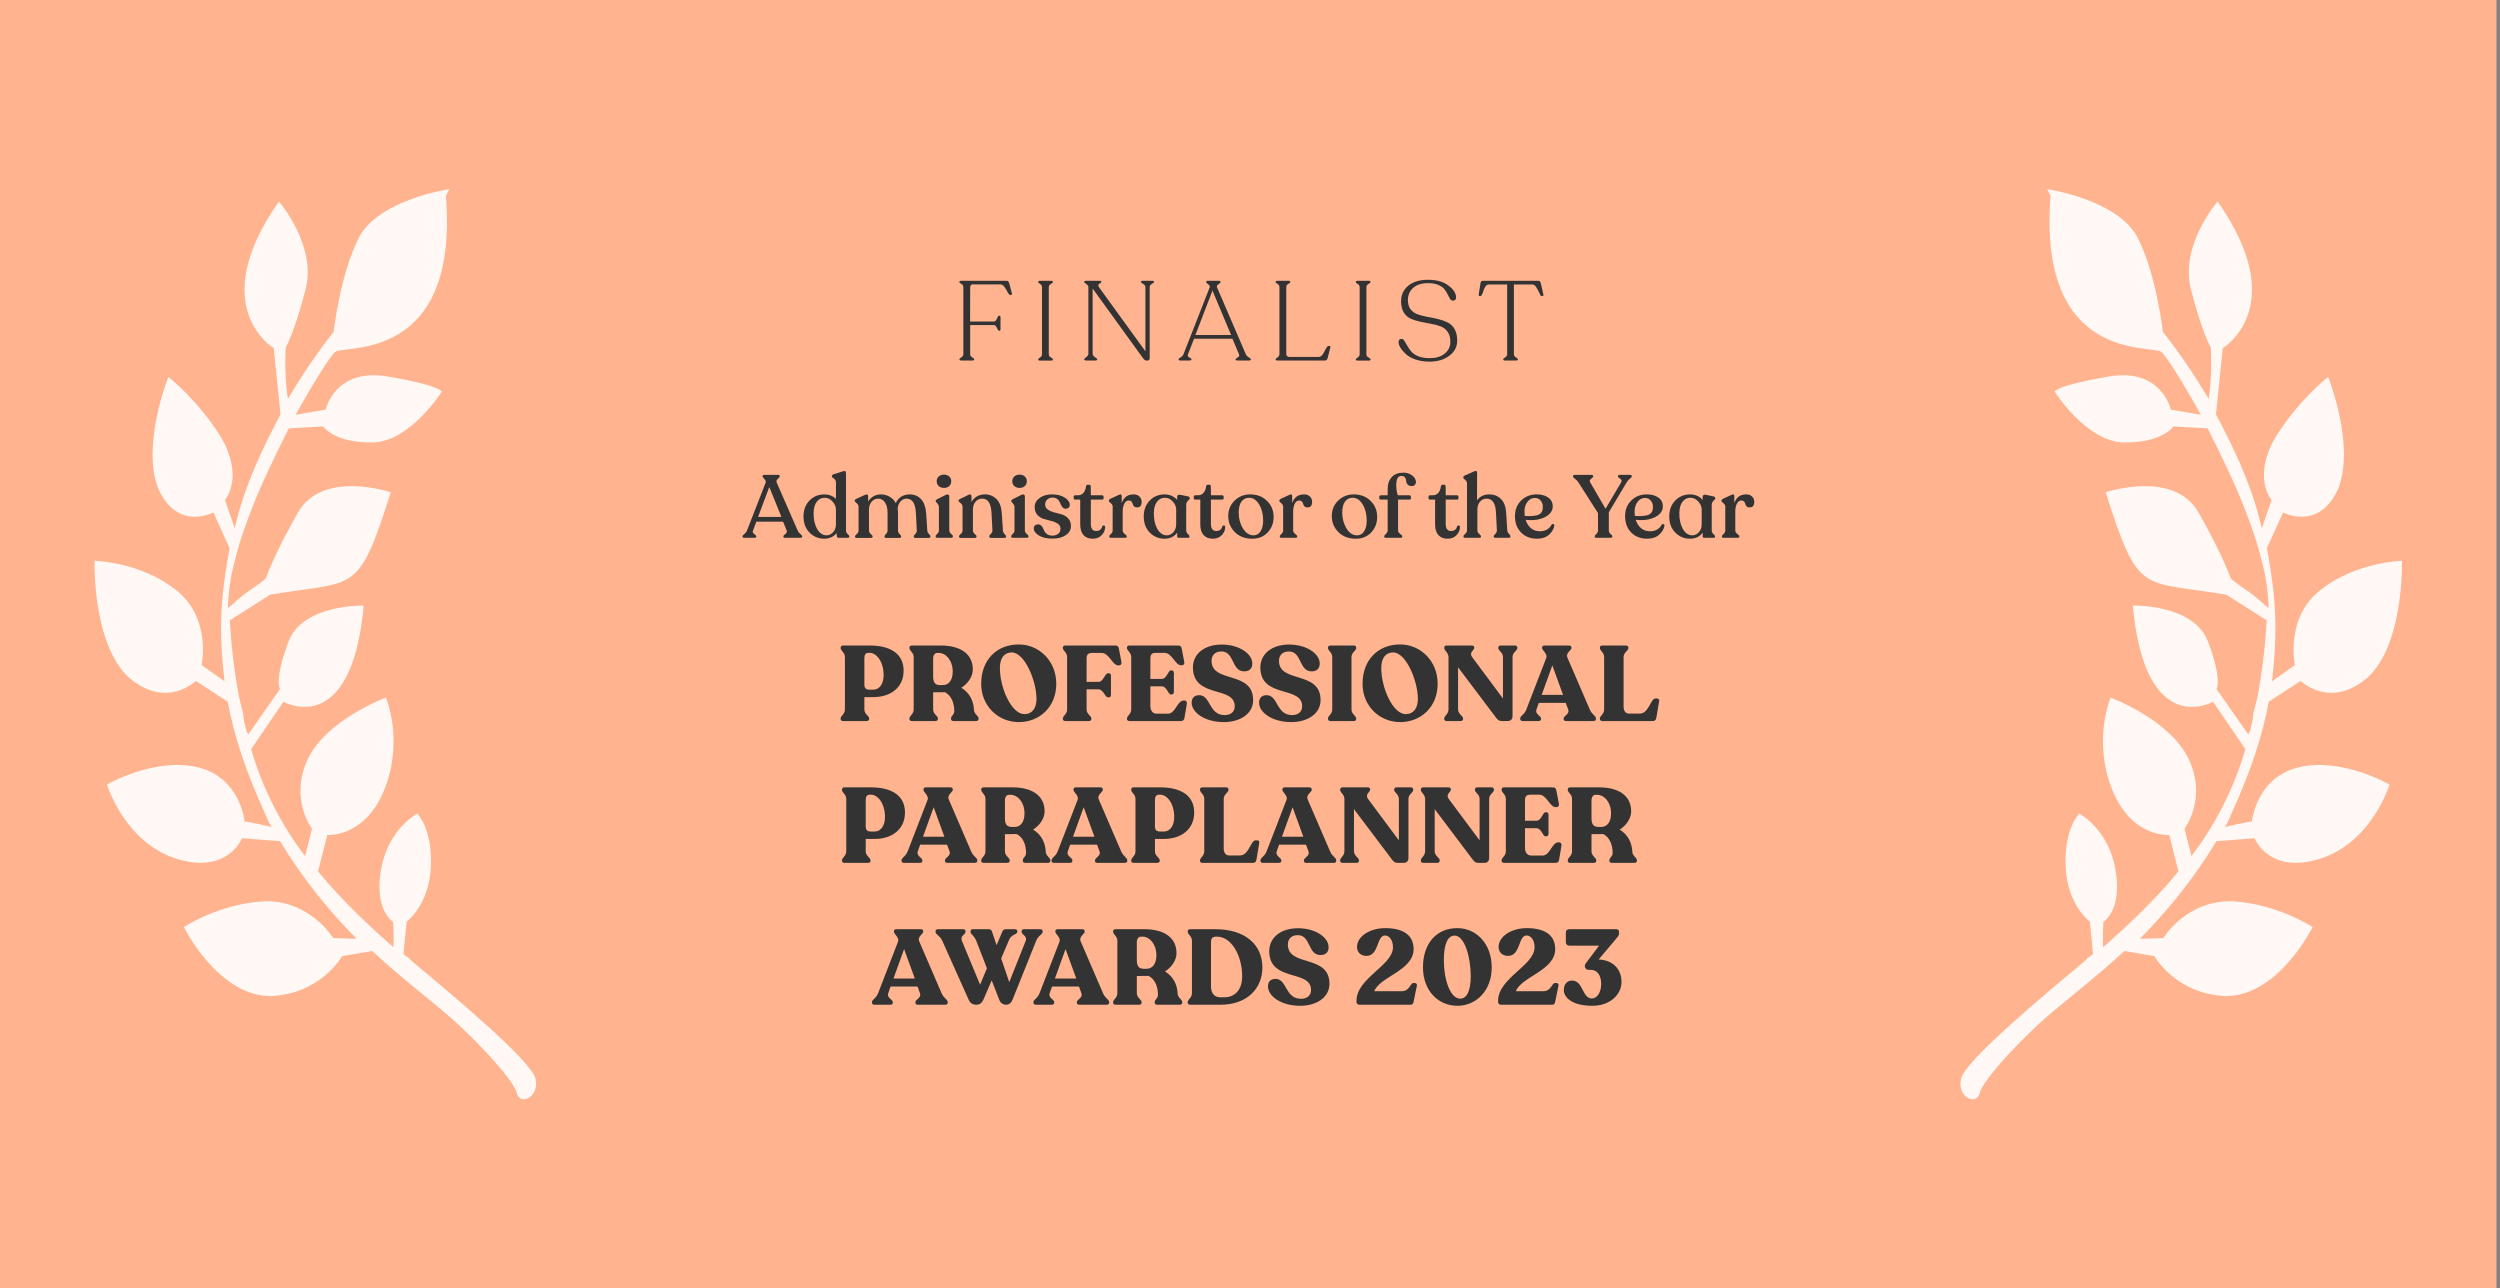 <svg width="423" height="218" viewBox="0 0 423 218" fill="none" xmlns="http://www.w3.org/2000/svg">
<rect x="0" y="0" width="423" height="218" fill="#808080" stroke="none"/>
<rect width="422.411" height="218" fill="#FFB38F"/>
<path fill-rule="evenodd" clip-rule="evenodd" d="M76.033 32C76.033 32 64.455 33.68 60.865 39.923C57.542 46.242 56.449 56.159 56.449 56.159C56.449 56.159 52.717 60.713 48.705 67.496C48.043 63.352 48.339 58.817 48.339 58.817C48.339 58.817 49.844 56.273 51.723 48.888C53.602 41.502 47.197 34.087 47.197 34.087C34.639 51.982 46.315 58.906 46.315 58.906L47.466 70.116C44.724 75.279 41.746 81.365 40.102 87.828L39.71 89.366L38.06 84.613C38.06 84.613 41.29 80.906 37.553 74.244C33.737 67.89 28.494 63.772 28.494 63.772C28.494 63.772 23.841 75.322 26.81 82.757C30.124 89.959 36.1 86.698 36.1 86.698L38.849 92.751C37.269 101.211 37.005 106.744 37.982 115.266L34.105 112.523C34.105 112.523 35.874 104.446 29.643 99.719C23.679 95.067 16.006 94.88 16.006 94.88C16.006 94.88 15.574 108.942 21.837 114.667C28.179 120.086 33.134 115.217 33.134 115.217L38.533 118.72C39.603 124.629 41.74 130.84 44.678 137.276C45.054 138.042 45.353 139.116 45.997 139.957C44.13 139.43 41.384 138.985 41.384 138.985C41.384 138.985 40.705 131.537 33.424 129.812C26.143 128.087 18.097 132.743 18.097 132.743C18.097 132.743 21.052 142.482 29.777 145.275C38.502 148.067 40.946 141.83 40.946 141.83L47.394 142.331C51.21 148.685 55.794 154.267 60.347 158.85L56.377 158.72C56.377 158.72 52.562 152.365 44.811 152.487C36.982 152.916 31.116 156.867 31.116 156.867C31.116 156.867 36.771 168.359 45.588 168.538C54.217 168.335 57.885 161.784 57.885 161.784L62.968 160.91C67.599 165.185 71.664 168.312 74.018 170.295C79.716 174.872 87.11 182.896 87.441 184.968C88.038 187.116 91.253 185.715 90.624 182.569C89.995 179.422 75.335 167.368 69.449 162.409C69.26 162.026 68.727 161.875 68.271 161.417L68.802 155.959C68.802 155.959 72.676 153.094 72.908 146.563C73.14 140.032 70.597 137.665 70.597 137.665C70.597 137.665 65.656 140.228 64.467 147.149C63.278 154.07 66.511 155.972 66.511 155.972C66.511 155.972 66.685 158.66 66.561 160.274C63.296 157.374 58.398 153.023 53.814 147.441L55.38 141.286C55.38 141.286 61.828 141.787 65.087 133.471C68.347 125.155 65.299 118.028 65.299 118.028C65.299 118.028 55.197 121.774 52.063 128.476C48.928 135.177 52.79 140.226 52.79 140.226L51.616 144.842C47.754 139.794 44.472 133.59 42.491 126.764L47.962 118.743C47.962 118.743 59.451 125.283 61.541 102.454C61.541 102.454 51.311 102.206 48.867 108.443C46.345 114.987 47.365 116.595 47.365 116.595L41.972 124.308C41.972 124.308 42.05 124.001 41.784 123.925C41.485 122.851 41.186 121.778 41.154 120.779L40.447 117.941C39.487 112.722 39.093 108.653 38.887 104.966L45.709 100.625C60.346 98.159 60.52 100.847 66.128 83.299C66.128 83.299 54.547 79.371 50.378 86.77C46.208 94.169 45.002 97.787 45.002 97.787C45.002 97.787 44.924 98.094 42.163 99.954C40.438 101.116 39.246 102.429 38.556 102.894C38.649 100.281 38.93 98.052 39.478 95.898L40.105 93.436C40.653 91.281 41.546 88.895 42.439 86.508C44.147 82.042 46.544 77.112 48.864 72.489L54.669 72.148C54.669 72.148 56.522 74.98 63.127 74.865C69.465 74.675 74.748 66.271 74.748 66.271C74.748 66.271 74.716 65.272 65.678 63.711C56.641 62.15 55.107 69.303 55.107 69.303L50.024 70.178C53.19 64.475 56.043 60.002 56.733 59.537C58.192 58.3 77.68 61.491 75.453 33.156L76.033 32Z" fill="white" fill-opacity="0.9"/>
<path d="M162.693 61C162.452 61 162.332 60.937 162.332 60.81V60.791C162.332 60.715 162.44 60.607 162.655 60.468C162.883 60.329 162.997 60.151 162.997 59.936V48.593C162.997 48.454 162.959 48.333 162.883 48.232C162.82 48.131 162.744 48.061 162.655 48.023C162.579 47.985 162.503 47.941 162.427 47.89C162.364 47.839 162.332 47.782 162.332 47.719V47.7C162.332 47.573 162.433 47.51 162.636 47.51H170.312C170.54 47.51 170.686 47.637 170.749 47.89L171.205 49.6C171.23 49.701 171.224 49.784 171.186 49.847C171.148 49.898 171.091 49.923 171.015 49.923H170.958C170.831 49.923 170.686 49.777 170.521 49.486C170.369 49.182 170.185 48.878 169.97 48.574C169.755 48.27 169.52 48.118 169.267 48.118H164.593C164.302 48.118 164.156 48.289 164.156 48.631L164.137 54.407H168.165C168.38 54.407 168.551 54.242 168.678 53.913C168.817 53.584 168.931 53.419 169.02 53.419H169.096C169.223 53.419 169.286 53.514 169.286 53.704V55.661C169.286 55.864 169.223 55.965 169.096 55.965H169.02C168.931 55.965 168.817 55.807 168.678 55.49C168.551 55.161 168.38 54.996 168.165 54.996H164.156V59.936C164.156 60.151 164.27 60.329 164.498 60.468C164.726 60.607 164.84 60.715 164.84 60.791V60.81C164.84 60.937 164.726 61 164.498 61H162.693ZM175.666 60.829V60.791C175.666 60.715 175.717 60.652 175.818 60.601C175.932 60.538 176.04 60.455 176.141 60.354C176.255 60.253 176.312 60.12 176.312 59.955V48.574C176.312 48.409 176.255 48.276 176.141 48.175C176.04 48.074 175.932 47.991 175.818 47.928C175.717 47.865 175.666 47.795 175.666 47.719V47.7C175.666 47.573 175.78 47.51 176.008 47.51H177.794C178.035 47.51 178.155 47.573 178.155 47.7V47.719C178.155 47.795 178.098 47.865 177.984 47.928C177.87 47.991 177.75 48.074 177.623 48.175C177.509 48.276 177.452 48.409 177.452 48.574V59.955C177.452 60.12 177.509 60.253 177.623 60.354C177.75 60.455 177.87 60.538 177.984 60.601C178.098 60.652 178.155 60.715 178.155 60.791V60.829C178.155 60.956 178.035 61.019 177.794 61.019H176.008C175.78 61.019 175.666 60.956 175.666 60.829ZM194.907 47.51C195.148 47.51 195.268 47.567 195.268 47.681V47.719C195.268 47.782 195.141 47.89 194.888 48.042C194.647 48.181 194.527 48.365 194.527 48.593V60.601C194.527 60.867 194.413 61 194.185 61H193.919C193.767 61 193.583 60.854 193.368 60.563L184.875 48.821V59.841C184.875 60.056 185.002 60.253 185.255 60.43C185.521 60.595 185.654 60.715 185.654 60.791V60.81C185.654 60.937 185.534 61 185.293 61H183.811C183.57 61 183.45 60.937 183.45 60.81V60.791C183.45 60.715 183.564 60.595 183.792 60.43C184.033 60.253 184.153 60.056 184.153 59.841V48.612C184.153 48.435 184.09 48.295 183.963 48.194C183.849 48.08 183.735 47.991 183.621 47.928C183.507 47.865 183.45 47.795 183.45 47.719V47.7C183.45 47.573 183.57 47.51 183.811 47.51H186.091C186.268 47.51 186.357 47.567 186.357 47.681V47.719C186.357 47.77 186.287 47.839 186.148 47.928C186.009 48.004 185.907 48.086 185.844 48.175C185.793 48.251 185.831 48.397 185.958 48.612L193.805 59.442V48.593C193.805 48.365 193.678 48.181 193.425 48.042C193.172 47.89 193.045 47.782 193.045 47.719V47.681C193.045 47.567 193.172 47.51 193.425 47.51H194.907ZM199.754 61C199.526 61 199.412 60.937 199.412 60.81V60.791C199.412 60.702 199.526 60.595 199.754 60.468C199.995 60.329 200.16 60.151 200.248 59.936L204.675 48.631C204.751 48.454 204.669 48.283 204.428 48.118C204.2 47.941 204.086 47.808 204.086 47.719V47.7C204.086 47.573 204.175 47.51 204.352 47.51H206.252C206.43 47.51 206.518 47.573 206.518 47.7V47.719C206.518 47.808 206.398 47.934 206.157 48.099C205.929 48.251 205.847 48.416 205.91 48.593L210.793 59.936C210.895 60.151 211.059 60.329 211.287 60.468C211.528 60.595 211.648 60.702 211.648 60.791V60.81C211.648 60.937 211.534 61 211.306 61H209.406C209.178 61 209.064 60.937 209.064 60.81V60.791C209.064 60.715 209.128 60.645 209.254 60.582C209.394 60.506 209.508 60.424 209.596 60.335C209.698 60.234 209.71 60.101 209.634 59.936L208.532 57.314H202.034L201.008 59.936C200.945 60.075 200.939 60.189 200.989 60.278C201.053 60.367 201.129 60.43 201.217 60.468C201.306 60.506 201.388 60.557 201.464 60.62C201.553 60.671 201.597 60.728 201.597 60.791V60.81C201.597 60.937 201.477 61 201.236 61H199.754ZM202.262 56.687H208.304L205.15 49.163L202.262 56.687ZM216.175 61C215.947 61 215.833 60.937 215.833 60.81V60.791C215.833 60.715 215.941 60.607 216.156 60.468C216.371 60.329 216.479 60.145 216.479 59.917V48.593C216.479 48.403 216.422 48.257 216.308 48.156C216.207 48.055 216.099 47.979 215.985 47.928C215.884 47.877 215.833 47.808 215.833 47.719V47.7C215.833 47.573 215.947 47.51 216.175 47.51H217.98C218.208 47.51 218.322 47.573 218.322 47.7V47.719C218.322 47.808 218.265 47.877 218.151 47.928C218.037 47.979 217.923 48.055 217.809 48.156C217.695 48.257 217.638 48.403 217.638 48.593V59.841C217.638 60.208 217.803 60.392 218.132 60.392H223.11C223.325 60.392 223.515 60.297 223.68 60.107C223.857 59.904 223.997 59.689 224.098 59.461C224.199 59.233 224.313 59.024 224.44 58.834C224.567 58.631 224.693 58.53 224.82 58.53H224.934C225.086 58.53 225.137 58.625 225.086 58.815L224.63 60.62C224.541 60.873 224.396 61 224.193 61H216.175ZM229.408 60.829V60.791C229.408 60.715 229.458 60.652 229.56 60.601C229.674 60.538 229.781 60.455 229.883 60.354C229.997 60.253 230.054 60.12 230.054 59.955V48.574C230.054 48.409 229.997 48.276 229.883 48.175C229.781 48.074 229.674 47.991 229.56 47.928C229.458 47.865 229.408 47.795 229.408 47.719V47.7C229.408 47.573 229.522 47.51 229.75 47.51H231.536C231.776 47.51 231.897 47.573 231.897 47.7V47.719C231.897 47.795 231.84 47.865 231.726 47.928C231.612 47.991 231.491 48.074 231.365 48.175C231.251 48.276 231.194 48.409 231.194 48.574V59.955C231.194 60.12 231.251 60.253 231.365 60.354C231.491 60.455 231.612 60.538 231.726 60.601C231.84 60.652 231.897 60.715 231.897 60.791V60.829C231.897 60.956 231.776 61.019 231.536 61.019H229.75C229.522 61.019 229.408 60.956 229.408 60.829ZM241.885 61.19C241.011 61.19 240.219 61.07 239.51 60.829C238.801 60.576 238.25 60.265 237.857 59.898C237.464 59.531 237.16 59.17 236.945 58.815C236.742 58.46 236.641 58.15 236.641 57.884C236.641 57.517 236.812 57.333 237.154 57.333C237.331 57.333 237.49 57.447 237.629 57.675C237.781 57.903 237.939 58.175 238.104 58.492C238.281 58.809 238.503 59.132 238.769 59.461C239.035 59.778 239.434 60.05 239.966 60.278C240.511 60.493 241.163 60.601 241.923 60.601C242.962 60.601 243.798 60.348 244.431 59.841C245.077 59.322 245.4 58.65 245.4 57.827C245.4 57.143 245.248 56.586 244.944 56.155C244.64 55.712 244.241 55.401 243.747 55.224C243.253 55.034 242.708 54.888 242.113 54.787C241.53 54.673 240.941 54.559 240.346 54.445C239.751 54.318 239.206 54.147 238.712 53.932C238.218 53.717 237.819 53.362 237.515 52.868C237.211 52.374 237.059 51.741 237.059 50.968C237.059 49.891 237.464 49.017 238.275 48.346C239.098 47.675 240.213 47.339 241.619 47.339C243.088 47.339 244.247 47.668 245.096 48.327C245.945 48.973 246.369 49.638 246.369 50.322C246.369 50.689 246.192 50.873 245.837 50.873C245.647 50.873 245.482 50.772 245.343 50.569C245.216 50.366 245.083 50.119 244.944 49.828C244.817 49.537 244.64 49.245 244.412 48.954C244.197 48.663 243.848 48.416 243.367 48.213C242.886 48.01 242.29 47.909 241.581 47.909C240.53 47.909 239.706 48.175 239.111 48.707C238.516 49.239 238.218 49.929 238.218 50.778C238.218 51.411 238.37 51.931 238.674 52.336C238.978 52.729 239.377 53.014 239.871 53.191C240.365 53.356 240.903 53.495 241.486 53.609C242.081 53.71 242.677 53.831 243.272 53.97C243.867 54.109 244.412 54.299 244.906 54.54C245.4 54.768 245.799 55.142 246.103 55.661C246.407 56.18 246.559 56.839 246.559 57.637C246.559 58.688 246.109 59.543 245.21 60.202C244.323 60.861 243.215 61.19 241.885 61.19ZM254.689 61C254.461 61 254.347 60.937 254.347 60.81V60.791C254.347 60.715 254.454 60.607 254.67 60.468C254.898 60.329 255.012 60.151 255.012 59.936V48.137H251.877C251.687 48.137 251.516 48.238 251.364 48.441C251.212 48.644 251.098 48.872 251.022 49.125C250.958 49.366 250.876 49.587 250.775 49.79C250.686 49.993 250.597 50.094 250.509 50.094H250.376C250.224 50.094 250.167 49.986 250.205 49.771L250.509 47.871C250.547 47.63 250.686 47.51 250.927 47.51H260.256C260.484 47.51 260.629 47.63 260.693 47.871L261.13 49.79C261.18 49.993 261.123 50.094 260.959 50.094H260.826C260.724 50.094 260.604 49.929 260.465 49.6C260.325 49.271 260.154 48.948 259.952 48.631C259.762 48.302 259.54 48.137 259.287 48.137H256.152V59.936C256.152 60.151 256.266 60.329 256.494 60.468C256.722 60.607 256.836 60.715 256.836 60.791V60.81C256.836 60.937 256.715 61 256.475 61H254.689Z" fill="#333333"/>
<path d="M125.946 91C125.736 91 125.631 90.93 125.631 90.79V90.745C125.631 90.645 125.736 90.515 125.946 90.355C126.156 90.185 126.306 89.985 126.396 89.755L129.546 81.67C129.616 81.49 129.546 81.285 129.336 81.055C129.126 80.825 129.021 80.675 129.021 80.605V80.56C129.021 80.42 129.116 80.35 129.306 80.35H131.646C131.836 80.35 131.931 80.42 131.931 80.56V80.605C131.931 80.685 131.871 80.775 131.751 80.875C131.631 80.975 131.526 81.09 131.436 81.22C131.356 81.34 131.346 81.475 131.406 81.625L134.961 89.755C135.051 89.975 135.201 90.17 135.411 90.34C135.621 90.51 135.726 90.645 135.726 90.745V90.79C135.726 90.93 135.621 91 135.411 91H132.861C132.651 91 132.546 90.93 132.546 90.79V90.745C132.546 90.675 132.586 90.605 132.666 90.535C132.746 90.465 132.826 90.4 132.906 90.34C132.986 90.28 133.051 90.2 133.101 90.1C133.161 90 133.161 89.885 133.101 89.755L132.501 88.27H127.971L127.416 89.755C127.346 89.925 127.356 90.07 127.446 90.19C127.546 90.3 127.656 90.4 127.776 90.49C127.906 90.58 127.971 90.665 127.971 90.745V90.79C127.971 90.93 127.861 91 127.641 91H125.946ZM128.271 87.46H132.216L130.161 82.405L128.271 87.46ZM143.137 89.755C143.137 89.975 143.232 90.175 143.422 90.355C143.612 90.535 143.707 90.665 143.707 90.745V90.79C143.707 90.93 143.622 91 143.452 91H141.892C141.712 91 141.612 90.905 141.592 90.715L141.547 90.19C141.047 90.83 140.347 91.15 139.447 91.15C138.487 91.15 137.662 90.805 136.972 90.115C136.292 89.425 135.952 88.515 135.952 87.385C135.952 86.295 136.287 85.4 136.957 84.7C137.637 84 138.477 83.65 139.477 83.65C140.257 83.65 140.912 83.905 141.442 84.415V81.595C141.442 81.405 141.382 81.25 141.262 81.13C141.152 81.01 141.037 80.915 140.917 80.845C140.807 80.765 140.752 80.68 140.752 80.59V80.56C140.752 80.43 140.842 80.33 141.022 80.26L142.612 79.75C142.962 79.63 143.137 79.72 143.137 80.02V89.755ZM139.852 90.58C140.262 90.58 140.627 90.41 140.947 90.07C141.277 89.73 141.442 89.255 141.442 88.645V86.245C141.442 85.745 141.252 85.285 140.872 84.865C140.492 84.435 140.047 84.22 139.537 84.22C138.977 84.22 138.527 84.45 138.187 84.91C137.847 85.36 137.672 85.98 137.662 86.77C137.642 87.82 137.832 88.715 138.232 89.455C138.642 90.195 139.182 90.57 139.852 90.58ZM156.895 89.74C156.905 89.96 156.995 90.16 157.165 90.34C157.345 90.52 157.435 90.655 157.435 90.745V90.805C157.435 90.945 157.33 91.015 157.12 91.015H154.915C154.705 91.015 154.6 90.945 154.6 90.805V90.745C154.6 90.655 154.69 90.525 154.87 90.355C155.05 90.175 155.135 89.975 155.125 89.755L154.975 86.92C154.935 86.02 154.78 85.37 154.51 84.97C154.25 84.57 153.875 84.37 153.385 84.37C152.975 84.37 152.625 84.54 152.335 84.88C152.055 85.21 151.905 85.63 151.885 86.14C151.925 86.34 151.945 86.58 151.945 86.86V89.755C151.945 89.975 152.03 90.175 152.2 90.355C152.38 90.525 152.47 90.655 152.47 90.745V90.805C152.47 90.945 152.365 91.015 152.155 91.015H149.98C149.76 91.015 149.65 90.945 149.65 90.805V90.745C149.65 90.655 149.735 90.525 149.905 90.355C150.085 90.175 150.175 89.975 150.175 89.755V86.755C150.175 86.005 150.025 85.42 149.725 85C149.435 84.58 149.06 84.37 148.6 84.37C148.15 84.37 147.78 84.54 147.49 84.88C147.2 85.21 147.045 85.635 147.025 86.155L147.04 89.755C147.04 89.975 147.14 90.175 147.34 90.355C147.54 90.525 147.64 90.655 147.64 90.745V90.805C147.64 90.945 147.535 91.015 147.325 91.015H145C144.78 91.015 144.67 90.945 144.67 90.805V90.745C144.67 90.655 144.77 90.525 144.97 90.355C145.17 90.175 145.27 89.975 145.27 89.755V85.735C145.27 85.555 145.215 85.405 145.105 85.285C144.995 85.165 144.885 85.065 144.775 84.985C144.665 84.905 144.61 84.82 144.61 84.73V84.685C144.61 84.585 144.7 84.495 144.88 84.415L146.41 83.71C146.57 83.64 146.69 83.635 146.77 83.695C146.85 83.745 146.89 83.84 146.89 83.98V84.865C147.11 84.495 147.405 84.2 147.775 83.98C148.155 83.76 148.575 83.65 149.035 83.65C149.585 83.65 150.08 83.78 150.52 84.04C150.97 84.3 151.32 84.665 151.57 85.135C151.76 84.665 152.065 84.3 152.485 84.04C152.905 83.78 153.38 83.65 153.91 83.65C154.69 83.65 155.33 83.915 155.83 84.445C156.34 84.965 156.635 85.805 156.715 86.965L156.895 89.74ZM159.734 82.555C159.364 82.555 159.064 82.45 158.834 82.24C158.604 82.03 158.489 81.76 158.489 81.43C158.489 81.1 158.604 80.83 158.834 80.62C159.064 80.41 159.364 80.305 159.734 80.305C160.094 80.305 160.384 80.41 160.604 80.62C160.834 80.83 160.949 81.1 160.949 81.43C160.949 81.76 160.834 82.03 160.604 82.24C160.384 82.45 160.094 82.555 159.734 82.555ZM158.624 91C158.414 91 158.309 90.925 158.309 90.775V90.715C158.309 90.625 158.399 90.495 158.579 90.325C158.769 90.155 158.864 89.96 158.864 89.74V85.81C158.864 85.58 158.769 85.365 158.579 85.165C158.399 84.965 158.309 84.835 158.309 84.775V84.73C158.309 84.65 158.399 84.56 158.579 84.46L160.079 83.71C160.249 83.64 160.379 83.635 160.469 83.695C160.569 83.745 160.619 83.835 160.619 83.965V89.74C160.619 89.96 160.719 90.155 160.919 90.325C161.129 90.495 161.234 90.625 161.234 90.715V90.775C161.234 90.925 161.124 91 160.904 91H158.624ZM169.688 89.74C169.698 89.96 169.788 90.16 169.958 90.34C170.138 90.51 170.228 90.64 170.228 90.73V90.79C170.228 90.94 170.118 91.015 169.898 91.015H167.708C167.488 91.015 167.378 90.94 167.378 90.79V90.73C167.378 90.64 167.468 90.51 167.648 90.34C167.838 90.16 167.928 89.96 167.918 89.74L167.768 86.845C167.698 85.195 167.173 84.37 166.193 84.37C165.723 84.37 165.343 84.545 165.053 84.895C164.763 85.235 164.618 85.68 164.618 86.23V89.755C164.618 89.975 164.718 90.17 164.918 90.34C165.128 90.51 165.233 90.64 165.233 90.73V90.79C165.233 90.94 165.123 91.015 164.903 91.015H162.578C162.368 91.015 162.263 90.94 162.263 90.79V90.73C162.263 90.64 162.363 90.51 162.563 90.34C162.763 90.17 162.863 89.975 162.863 89.755V85.735C162.863 85.545 162.803 85.39 162.683 85.27C162.573 85.15 162.463 85.055 162.353 84.985C162.243 84.905 162.188 84.82 162.188 84.73V84.685C162.188 84.585 162.278 84.495 162.458 84.415L163.913 83.71C164.073 83.64 164.188 83.635 164.258 83.695C164.338 83.745 164.378 83.84 164.378 83.98V84.955C164.588 84.545 164.893 84.225 165.293 83.995C165.693 83.765 166.148 83.65 166.658 83.65C167.428 83.65 168.078 83.915 168.608 84.445C169.138 84.975 169.438 85.795 169.508 86.905L169.688 89.74ZM172.522 82.555C172.152 82.555 171.852 82.45 171.622 82.24C171.392 82.03 171.277 81.76 171.277 81.43C171.277 81.1 171.392 80.83 171.622 80.62C171.852 80.41 172.152 80.305 172.522 80.305C172.882 80.305 173.172 80.41 173.392 80.62C173.622 80.83 173.737 81.1 173.737 81.43C173.737 81.76 173.622 82.03 173.392 82.24C173.172 82.45 172.882 82.555 172.522 82.555ZM171.412 91C171.202 91 171.097 90.925 171.097 90.775V90.715C171.097 90.625 171.187 90.495 171.367 90.325C171.557 90.155 171.652 89.96 171.652 89.74V85.81C171.652 85.58 171.557 85.365 171.367 85.165C171.187 84.965 171.097 84.835 171.097 84.775V84.73C171.097 84.65 171.187 84.56 171.367 84.46L172.867 83.71C173.037 83.64 173.167 83.635 173.257 83.695C173.357 83.745 173.407 83.835 173.407 83.965V89.74C173.407 89.96 173.507 90.155 173.707 90.325C173.917 90.495 174.022 90.625 174.022 90.715V90.775C174.022 90.925 173.912 91 173.692 91H171.412ZM178.051 91.135C177.121 91.135 176.366 90.96 175.786 90.61C175.206 90.25 174.916 89.85 174.916 89.41C174.916 89.19 174.981 89.02 175.111 88.9C175.251 88.78 175.436 88.72 175.666 88.72C175.866 88.72 176.031 88.785 176.161 88.915C176.301 89.045 176.411 89.205 176.491 89.395C176.571 89.585 176.661 89.775 176.761 89.965C176.871 90.145 177.031 90.3 177.241 90.43C177.461 90.56 177.731 90.625 178.051 90.625C178.461 90.625 178.791 90.525 179.041 90.325C179.301 90.125 179.431 89.84 179.431 89.47C179.431 89.1 179.281 88.815 178.981 88.615C178.681 88.405 178.316 88.25 177.886 88.15C177.466 88.05 177.041 87.935 176.611 87.805C176.181 87.675 175.816 87.445 175.516 87.115C175.216 86.775 175.066 86.33 175.066 85.78C175.066 85.17 175.341 84.665 175.891 84.265C176.441 83.855 177.146 83.65 178.006 83.65C178.896 83.65 179.616 83.835 180.166 84.205C180.726 84.565 181.006 84.975 181.006 85.435C181.006 85.625 180.941 85.78 180.811 85.9C180.681 86.02 180.516 86.08 180.316 86.08C180.126 86.08 179.966 86.015 179.836 85.885C179.716 85.755 179.611 85.6 179.521 85.42C179.441 85.23 179.351 85.045 179.251 84.865C179.161 84.675 179.016 84.515 178.816 84.385C178.626 84.255 178.386 84.19 178.096 84.19C177.736 84.19 177.436 84.3 177.196 84.52C176.956 84.74 176.836 85.015 176.836 85.345C176.836 85.715 176.986 86.005 177.286 86.215C177.586 86.425 177.946 86.585 178.366 86.695C178.796 86.795 179.226 86.91 179.656 87.04C180.086 87.17 180.451 87.4 180.751 87.73C181.051 88.06 181.201 88.5 181.201 89.05C181.201 89.65 180.911 90.15 180.331 90.55C179.761 90.94 179.001 91.135 178.051 91.135ZM184.872 91.15C184.222 91.15 183.707 90.945 183.327 90.535C182.957 90.115 182.772 89.51 182.772 88.72V84.535H181.917C181.747 84.535 181.662 84.45 181.662 84.28V84.07C181.662 83.89 181.747 83.8 181.917 83.8H182.382C182.762 83.8 183.067 83.67 183.297 83.41C183.537 83.15 183.687 82.795 183.747 82.345C183.777 82.125 183.877 82.015 184.047 82.015H184.272C184.462 82.015 184.557 82.125 184.557 82.345L184.572 83.8H186.462C186.542 83.8 186.607 83.825 186.657 83.875C186.707 83.925 186.732 83.99 186.732 84.07V84.28C186.732 84.45 186.642 84.535 186.462 84.535H184.572V88.735C184.572 89.085 184.652 89.36 184.812 89.56C184.972 89.75 185.177 89.845 185.427 89.845C186.027 89.845 186.382 89.585 186.492 89.065C186.532 88.985 186.592 88.935 186.672 88.915C186.752 88.895 186.822 88.905 186.882 88.945C186.952 88.985 186.987 89.05 186.987 89.14C186.987 89.68 186.792 90.15 186.402 90.55C186.022 90.95 185.512 91.15 184.872 91.15ZM191.788 83.65C192.218 83.65 192.553 83.77 192.793 84.01C193.043 84.25 193.168 84.55 193.168 84.91C193.168 85.54 192.908 85.855 192.388 85.855C192.168 85.855 191.998 85.795 191.878 85.675C191.758 85.555 191.683 85.42 191.653 85.27C191.623 85.12 191.553 84.985 191.443 84.865C191.333 84.745 191.183 84.685 190.993 84.685C190.663 84.685 190.408 84.865 190.228 85.225C190.048 85.585 189.958 86.025 189.958 86.545V89.755C189.958 89.975 190.073 90.17 190.303 90.34C190.533 90.51 190.648 90.64 190.648 90.73V90.79C190.648 90.93 190.543 91 190.333 91H188.008C187.798 91 187.693 90.93 187.693 90.79V90.73C187.693 90.64 187.788 90.51 187.978 90.34C188.168 90.17 188.263 89.975 188.263 89.755V85.72C188.263 85.49 188.153 85.295 187.933 85.135C187.723 84.965 187.618 84.835 187.618 84.745V84.7C187.618 84.59 187.708 84.485 187.888 84.385L189.358 83.71C189.648 83.57 189.793 83.655 189.793 83.965V85.135C190.133 84.145 190.798 83.65 191.788 83.65ZM201.306 84.355C201.306 84.415 201.256 84.49 201.156 84.58C201.056 84.66 200.956 84.77 200.856 84.91C200.756 85.05 200.706 85.215 200.706 85.405V89.755C200.706 89.975 200.801 90.175 200.991 90.355C201.181 90.535 201.276 90.665 201.276 90.745V90.79C201.276 90.93 201.191 91 201.021 91H199.461C199.271 91 199.176 90.905 199.176 90.715V90.115C198.686 90.805 197.966 91.15 197.016 91.15C196.056 91.15 195.231 90.805 194.541 90.115C193.861 89.425 193.521 88.515 193.521 87.385C193.521 86.295 193.856 85.4 194.526 84.7C195.206 84 196.046 83.65 197.046 83.65C197.916 83.65 198.626 83.965 199.176 84.595V84.04C199.176 83.91 199.226 83.815 199.326 83.755C199.426 83.695 199.561 83.685 199.731 83.725L201.036 83.995C201.216 84.045 201.306 84.15 201.306 84.31V84.355ZM197.421 90.58C197.831 90.58 198.196 90.41 198.516 90.07C198.846 89.73 199.011 89.255 199.011 88.645V86.245C199.011 85.745 198.821 85.285 198.441 84.865C198.061 84.435 197.616 84.22 197.106 84.22C196.546 84.22 196.096 84.45 195.756 84.91C195.416 85.36 195.241 85.98 195.231 86.77C195.211 87.82 195.401 88.715 195.801 89.455C196.211 90.195 196.751 90.57 197.421 90.58ZM205.19 91.15C204.54 91.15 204.025 90.945 203.645 90.535C203.275 90.115 203.09 89.51 203.09 88.72V84.535H202.235C202.065 84.535 201.98 84.45 201.98 84.28V84.07C201.98 83.89 202.065 83.8 202.235 83.8H202.7C203.08 83.8 203.385 83.67 203.615 83.41C203.855 83.15 204.005 82.795 204.065 82.345C204.095 82.125 204.195 82.015 204.365 82.015H204.59C204.78 82.015 204.875 82.125 204.875 82.345L204.89 83.8H206.78C206.86 83.8 206.925 83.825 206.975 83.875C207.025 83.925 207.05 83.99 207.05 84.07V84.28C207.05 84.45 206.96 84.535 206.78 84.535H204.89V88.735C204.89 89.085 204.97 89.36 205.13 89.56C205.29 89.75 205.495 89.845 205.745 89.845C206.345 89.845 206.7 89.585 206.81 89.065C206.85 88.985 206.91 88.935 206.99 88.915C207.07 88.895 207.14 88.905 207.2 88.945C207.27 88.985 207.305 89.05 207.305 89.14C207.305 89.68 207.11 90.15 206.72 90.55C206.34 90.95 205.83 91.15 205.19 91.15ZM211.882 91.15C210.652 91.15 209.667 90.775 208.927 90.025C208.187 89.275 207.817 88.375 207.817 87.325C207.817 86.275 208.177 85.4 208.897 84.7C209.617 84 210.497 83.65 211.537 83.65C212.697 83.65 213.647 84.02 214.387 84.76C215.127 85.49 215.497 86.385 215.497 87.445C215.497 88.495 215.162 89.375 214.492 90.085C213.822 90.795 212.952 91.15 211.882 91.15ZM212.107 90.58C212.587 90.58 212.977 90.36 213.277 89.92C213.577 89.47 213.727 88.85 213.727 88.06C213.727 87 213.497 86.095 213.037 85.345C212.587 84.595 212.022 84.22 211.342 84.22C210.802 84.22 210.372 84.44 210.052 84.88C209.742 85.31 209.587 85.93 209.587 86.74C209.587 87.72 209.822 88.605 210.292 89.395C210.772 90.185 211.377 90.58 212.107 90.58ZM220.631 83.65C221.061 83.65 221.396 83.77 221.636 84.01C221.886 84.25 222.011 84.55 222.011 84.91C222.011 85.54 221.751 85.855 221.231 85.855C221.011 85.855 220.841 85.795 220.721 85.675C220.601 85.555 220.526 85.42 220.496 85.27C220.466 85.12 220.396 84.985 220.286 84.865C220.176 84.745 220.026 84.685 219.836 84.685C219.506 84.685 219.251 84.865 219.071 85.225C218.891 85.585 218.801 86.025 218.801 86.545V89.755C218.801 89.975 218.916 90.17 219.146 90.34C219.376 90.51 219.491 90.64 219.491 90.73V90.79C219.491 90.93 219.386 91 219.176 91H216.851C216.641 91 216.536 90.93 216.536 90.79V90.73C216.536 90.64 216.631 90.51 216.821 90.34C217.011 90.17 217.106 89.975 217.106 89.755V85.72C217.106 85.49 216.996 85.295 216.776 85.135C216.566 84.965 216.461 84.835 216.461 84.745V84.7C216.461 84.59 216.551 84.485 216.731 84.385L218.201 83.71C218.491 83.57 218.636 83.655 218.636 83.965V85.135C218.976 84.145 219.641 83.65 220.631 83.65ZM229.402 91.15C228.172 91.15 227.187 90.775 226.447 90.025C225.707 89.275 225.337 88.375 225.337 87.325C225.337 86.275 225.697 85.4 226.417 84.7C227.137 84 228.017 83.65 229.057 83.65C230.217 83.65 231.167 84.02 231.907 84.76C232.647 85.49 233.017 86.385 233.017 87.445C233.017 88.495 232.682 89.375 232.012 90.085C231.342 90.795 230.472 91.15 229.402 91.15ZM229.627 90.58C230.107 90.58 230.497 90.36 230.797 89.92C231.097 89.47 231.247 88.85 231.247 88.06C231.247 87 231.017 86.095 230.557 85.345C230.107 84.595 229.542 84.22 228.862 84.22C228.322 84.22 227.892 84.44 227.572 84.88C227.262 85.31 227.107 85.93 227.107 86.74C227.107 87.72 227.342 88.605 227.812 89.395C228.292 90.185 228.897 90.58 229.627 90.58ZM237.465 79.975C238.035 79.975 238.53 80.135 238.95 80.455C239.37 80.775 239.58 81.155 239.58 81.595C239.58 81.755 239.515 81.905 239.385 82.045C239.265 82.175 239.1 82.24 238.89 82.24C238.56 82.24 238.32 82.155 238.17 81.985C238.02 81.805 237.94 81.61 237.93 81.4C237.92 81.18 237.855 80.98 237.735 80.8C237.615 80.62 237.415 80.53 237.135 80.53C236.655 80.52 236.37 80.855 236.28 81.535C236.19 82.215 236.26 82.97 236.49 83.8H238.47C238.54 83.8 238.6 83.825 238.65 83.875C238.7 83.925 238.725 83.985 238.725 84.055V84.295C238.725 84.455 238.64 84.535 238.47 84.535H236.55V89.74C236.55 89.96 236.67 90.16 236.91 90.34C237.15 90.51 237.27 90.64 237.27 90.73V90.79C237.27 90.93 237.185 91 237.015 91H234.48C234.3 91 234.21 90.93 234.21 90.79V90.73C234.21 90.64 234.305 90.51 234.495 90.34C234.695 90.16 234.795 89.96 234.795 89.74V84.535H233.64C233.46 84.535 233.37 84.455 233.37 84.295V84.055C233.37 83.985 233.395 83.925 233.445 83.875C233.505 83.825 233.57 83.8 233.64 83.8H234.795V82.675C234.795 81.875 235.025 81.225 235.485 80.725C235.945 80.225 236.605 79.975 237.465 79.975ZM244.916 91.15C244.266 91.15 243.751 90.945 243.371 90.535C243.001 90.115 242.816 89.51 242.816 88.72V84.535H241.961C241.791 84.535 241.706 84.45 241.706 84.28V84.07C241.706 83.89 241.791 83.8 241.961 83.8H242.426C242.806 83.8 243.111 83.67 243.341 83.41C243.581 83.15 243.731 82.795 243.791 82.345C243.821 82.125 243.921 82.015 244.091 82.015H244.316C244.506 82.015 244.601 82.125 244.601 82.345L244.616 83.8H246.506C246.586 83.8 246.651 83.825 246.701 83.875C246.751 83.925 246.776 83.99 246.776 84.07V84.28C246.776 84.45 246.686 84.535 246.506 84.535H244.616V88.735C244.616 89.085 244.696 89.36 244.856 89.56C245.016 89.75 245.221 89.845 245.471 89.845C246.071 89.845 246.426 89.585 246.536 89.065C246.576 88.985 246.636 88.935 246.716 88.915C246.796 88.895 246.866 88.905 246.926 88.945C246.996 88.985 247.031 89.05 247.031 89.14C247.031 89.68 246.836 90.15 246.446 90.55C246.066 90.95 245.556 91.15 244.916 91.15ZM255.027 89.725C255.047 89.945 255.142 90.145 255.312 90.325C255.482 90.495 255.567 90.63 255.567 90.73V90.79C255.567 90.93 255.462 91 255.252 91H253.047C252.837 91 252.732 90.93 252.732 90.79V90.73C252.732 90.64 252.822 90.51 253.002 90.34C253.192 90.16 253.282 89.96 253.272 89.74L253.122 86.77C253.052 85.17 252.527 84.37 251.547 84.37C251.077 84.37 250.697 84.545 250.407 84.895C250.117 85.235 249.972 85.68 249.972 86.23V89.755C249.972 89.965 250.072 90.16 250.272 90.34C250.482 90.51 250.587 90.64 250.587 90.73V90.775C250.587 90.925 250.477 91 250.257 91H247.932C247.722 91 247.617 90.925 247.617 90.775V90.73C247.617 90.64 247.667 90.555 247.767 90.475C247.867 90.385 247.967 90.285 248.067 90.175C248.167 90.065 248.217 89.925 248.217 89.755V81.79C248.217 81.61 248.162 81.46 248.052 81.34C247.952 81.22 247.847 81.125 247.737 81.055C247.637 80.975 247.587 80.895 247.587 80.815V80.77C247.587 80.64 247.672 80.535 247.842 80.455L249.447 79.75C249.767 79.61 249.927 79.69 249.927 79.99L249.912 84.655C250.392 83.985 251.092 83.65 252.012 83.65C252.782 83.65 253.432 83.91 253.962 84.43C254.492 84.95 254.787 85.745 254.847 86.815L255.027 89.725ZM262.513 88.795C262.593 88.685 262.693 88.645 262.813 88.675C262.943 88.705 263.003 88.795 262.993 88.945C262.913 89.485 262.618 89.99 262.108 90.46C261.598 90.92 260.918 91.15 260.068 91.15C258.958 91.15 258.058 90.8 257.368 90.1C256.678 89.4 256.333 88.48 256.333 87.34C256.333 86.26 256.678 85.38 257.368 84.7C258.058 84.01 258.923 83.66 259.963 83.65C260.773 83.64 261.433 83.815 261.943 84.175C262.463 84.535 262.723 85.04 262.723 85.69C262.723 86.23 262.498 86.69 262.048 87.07C261.608 87.45 261.028 87.72 260.308 87.88C259.718 88.01 258.993 88.035 258.133 87.955C258.323 88.555 258.628 89.03 259.048 89.38C259.468 89.72 259.963 89.89 260.533 89.89C261.013 89.89 261.423 89.79 261.763 89.59C262.103 89.38 262.353 89.115 262.513 88.795ZM259.708 84.25C259.188 84.25 258.763 84.475 258.433 84.925C258.103 85.365 257.938 85.915 257.938 86.575C257.938 86.825 257.953 87.065 257.983 87.295C258.733 87.355 259.398 87.325 259.978 87.205C260.318 87.125 260.583 86.975 260.773 86.755C260.963 86.525 261.053 86.17 261.043 85.69C261.033 85.29 260.903 84.95 260.653 84.67C260.413 84.39 260.098 84.25 259.708 84.25ZM275.782 80.35C275.992 80.35 276.097 80.42 276.097 80.56V80.605C276.097 80.715 275.987 80.85 275.767 81.01C275.547 81.17 275.372 81.365 275.242 81.595L272.212 86.68V89.755C272.212 89.975 272.312 90.175 272.512 90.355C272.712 90.525 272.812 90.655 272.812 90.745V90.79C272.812 90.93 272.707 91 272.497 91H270.142C269.932 91 269.827 90.93 269.827 90.79V90.745C269.827 90.655 269.917 90.525 270.097 90.355C270.287 90.175 270.382 89.975 270.382 89.755V86.815L267.052 81.595C266.932 81.395 266.752 81.21 266.512 81.04C266.272 80.86 266.152 80.715 266.152 80.605V80.56C266.152 80.42 266.262 80.35 266.482 80.35H269.242C269.462 80.35 269.572 80.42 269.572 80.56V80.605C269.572 80.685 269.502 80.78 269.362 80.89C269.232 80.99 269.127 81.085 269.047 81.175C268.967 81.255 268.967 81.395 269.047 81.595L271.657 86.08L274.312 81.595C274.392 81.385 274.392 81.24 274.312 81.16C274.232 81.07 274.117 80.975 273.967 80.875C273.827 80.775 273.757 80.685 273.757 80.605V80.56C273.757 80.42 273.857 80.35 274.057 80.35H275.782ZM281.146 88.795C281.226 88.685 281.326 88.645 281.446 88.675C281.576 88.705 281.636 88.795 281.626 88.945C281.546 89.485 281.251 89.99 280.741 90.46C280.231 90.92 279.551 91.15 278.701 91.15C277.591 91.15 276.691 90.8 276.001 90.1C275.311 89.4 274.966 88.48 274.966 87.34C274.966 86.26 275.311 85.38 276.001 84.7C276.691 84.01 277.556 83.66 278.596 83.65C279.406 83.64 280.066 83.815 280.576 84.175C281.096 84.535 281.356 85.04 281.356 85.69C281.356 86.23 281.131 86.69 280.681 87.07C280.241 87.45 279.661 87.72 278.941 87.88C278.351 88.01 277.626 88.035 276.766 87.955C276.956 88.555 277.261 89.03 277.681 89.38C278.101 89.72 278.596 89.89 279.166 89.89C279.646 89.89 280.056 89.79 280.396 89.59C280.736 89.38 280.986 89.115 281.146 88.795ZM278.341 84.25C277.821 84.25 277.396 84.475 277.066 84.925C276.736 85.365 276.571 85.915 276.571 86.575C276.571 86.825 276.586 87.065 276.616 87.295C277.366 87.355 278.031 87.325 278.611 87.205C278.951 87.125 279.216 86.975 279.406 86.755C279.596 86.525 279.686 86.17 279.676 85.69C279.666 85.29 279.536 84.95 279.286 84.67C279.046 84.39 278.731 84.25 278.341 84.25ZM290.222 84.355C290.222 84.415 290.172 84.49 290.072 84.58C289.972 84.66 289.872 84.77 289.772 84.91C289.672 85.05 289.622 85.215 289.622 85.405V89.755C289.622 89.975 289.717 90.175 289.907 90.355C290.097 90.535 290.192 90.665 290.192 90.745V90.79C290.192 90.93 290.107 91 289.937 91H288.377C288.187 91 288.092 90.905 288.092 90.715V90.115C287.602 90.805 286.882 91.15 285.932 91.15C284.972 91.15 284.147 90.805 283.457 90.115C282.777 89.425 282.437 88.515 282.437 87.385C282.437 86.295 282.772 85.4 283.442 84.7C284.122 84 284.962 83.65 285.962 83.65C286.832 83.65 287.542 83.965 288.092 84.595V84.04C288.092 83.91 288.142 83.815 288.242 83.755C288.342 83.695 288.477 83.685 288.647 83.725L289.952 83.995C290.132 84.045 290.222 84.15 290.222 84.31V84.355ZM286.337 90.58C286.747 90.58 287.112 90.41 287.432 90.07C287.762 89.73 287.927 89.255 287.927 88.645V86.245C287.927 85.745 287.737 85.285 287.357 84.865C286.977 84.435 286.532 84.22 286.022 84.22C285.462 84.22 285.012 84.45 284.672 84.91C284.332 85.36 284.157 85.98 284.147 86.77C284.127 87.82 284.317 88.715 284.717 89.455C285.127 90.195 285.667 90.57 286.337 90.58ZM295.441 83.65C295.871 83.65 296.206 83.77 296.446 84.01C296.696 84.25 296.821 84.55 296.821 84.91C296.821 85.54 296.561 85.855 296.041 85.855C295.821 85.855 295.651 85.795 295.531 85.675C295.411 85.555 295.336 85.42 295.306 85.27C295.276 85.12 295.206 84.985 295.096 84.865C294.986 84.745 294.836 84.685 294.646 84.685C294.316 84.685 294.061 84.865 293.881 85.225C293.701 85.585 293.611 86.025 293.611 86.545V89.755C293.611 89.975 293.726 90.17 293.956 90.34C294.186 90.51 294.301 90.64 294.301 90.73V90.79C294.301 90.93 294.196 91 293.986 91H291.661C291.451 91 291.346 90.93 291.346 90.79V90.73C291.346 90.64 291.441 90.51 291.631 90.34C291.821 90.17 291.916 89.975 291.916 89.755V85.72C291.916 85.49 291.806 85.295 291.586 85.135C291.376 84.965 291.271 84.835 291.271 84.745V84.7C291.271 84.59 291.361 84.485 291.541 84.385L293.011 83.71C293.301 83.57 293.446 83.655 293.446 83.965V85.135C293.786 84.145 294.451 83.65 295.441 83.65Z" fill="#333333"/>
<path d="M142.669 122C142.399 122 142.237 121.874 142.237 121.658V121.586C142.237 121.082 142.957 120.866 142.957 120.038V111.182C142.957 110.372 142.237 110.138 142.237 109.634V109.562C142.237 109.346 142.399 109.22 142.669 109.22H147.151C150.409 109.22 152.893 110.444 152.893 113.486C152.893 116.186 150.859 117.95 147.745 117.95H146.251V120.038C146.251 120.866 147.061 121.082 147.061 121.586V121.658C147.061 121.874 146.881 122 146.629 122H142.669ZM147.079 116.69H147.745C148.933 116.69 149.509 115.538 149.509 114.242C149.509 111.884 148.267 110.462 147.151 110.462H146.899C146.485 110.462 146.251 110.786 146.251 111.326V115.826C146.251 116.384 146.485 116.69 147.079 116.69ZM164.8 120.164C164.836 120.848 165.574 121.082 165.574 121.586V121.658C165.574 121.874 165.394 122 165.142 122H161.344C161.074 122 160.912 121.874 160.912 121.658V121.586C160.912 121.082 161.47 120.956 161.47 120.308C161.452 118.904 160.966 117.698 159.886 117.122L157.888 117.14V120.038C157.888 120.866 158.698 121.082 158.698 121.586V121.658C158.698 121.874 158.518 122 158.266 122H154.306C154.054 122 153.874 121.874 153.874 121.658V121.586C153.874 121.082 154.594 120.866 154.594 120.038V111.182C154.594 110.354 153.874 110.138 153.874 109.634V109.562C153.874 109.346 154.054 109.22 154.306 109.22H159.148C162.442 109.22 164.602 110.588 164.602 113.288C164.602 114.386 163.864 115.61 162.658 116.366C164.026 117.212 164.728 118.526 164.8 120.164ZM159.04 115.916H159.544C160.462 115.916 161.2 115.178 161.2 113.63C161.2 111.686 159.994 110.48 158.896 110.48H158.572C158.158 110.48 157.888 110.876 157.888 111.416V114.476C157.888 115.52 158.284 115.916 159.04 115.916ZM172.386 122.18C168.966 122.18 166.014 119.534 166.014 115.682C166.014 111.74 168.57 109.04 172.368 109.04C175.824 109.04 178.722 111.83 178.722 115.7C178.722 119.606 175.896 122.18 172.386 122.18ZM173.322 120.83C174.636 120.83 175.374 119.84 175.374 118.256C175.374 115.178 173.358 110.39 171.198 110.39C169.92 110.39 169.182 111.344 169.182 113.018C169.182 116.438 171.162 120.83 173.322 120.83ZM180.269 122C180.017 122 179.837 121.874 179.837 121.658V121.586C179.837 121.082 180.557 120.866 180.557 120.038V111.182C180.557 110.354 179.837 110.138 179.837 109.634V109.562C179.837 109.346 179.999 109.22 180.251 109.22H188.711C189.107 109.22 189.251 109.4 189.323 109.796L189.755 112.064C189.809 112.388 189.611 112.586 189.305 112.586H189.215C188.207 112.586 187.685 110.48 186.407 110.48H184.679C184.247 110.48 183.851 110.696 183.851 111.344V115.376H185.867C186.695 115.376 186.947 113.918 187.469 113.918H187.631C187.847 113.918 187.973 114.08 187.973 114.332V117.572C187.973 117.824 187.847 117.986 187.631 117.986H187.469C186.947 117.986 186.695 116.636 185.867 116.636H183.851V120.038C183.851 120.866 184.661 121.082 184.661 121.586V121.658C184.661 121.874 184.481 122 184.229 122H180.269ZM191.115 122C190.863 122 190.683 121.874 190.683 121.658V121.586C190.683 121.082 191.403 120.866 191.403 120.02V111.2C191.403 110.354 190.683 110.138 190.683 109.634V109.562C190.683 109.346 190.845 109.22 191.097 109.22H199.341C199.737 109.22 199.881 109.382 199.953 109.778L200.385 112.046C200.439 112.37 200.241 112.568 199.935 112.568H199.845C198.837 112.568 198.315 110.462 197.037 110.462H195.453C195.021 110.462 194.643 110.678 194.643 111.344V114.872H196.533C197.487 114.872 197.595 113.432 198.117 113.432H198.261C198.477 113.432 198.621 113.594 198.621 113.846V117.086C198.621 117.338 198.477 117.5 198.261 117.5H198.117C197.595 117.5 197.487 116.132 196.533 116.132H194.643V119.444C194.643 120.056 194.895 120.758 195.723 120.758H197.613C198.891 120.758 199.197 118.526 200.277 118.526H200.439C200.727 118.526 200.853 118.832 200.817 119.066L200.421 121.424C200.349 121.82 200.205 122 199.791 122H191.115ZM207.082 122.18C203.788 122.18 201.628 120.506 201.628 118.904C201.628 118.148 202.024 117.626 202.924 117.626C204.868 117.644 204.508 120.992 207.208 120.992C208.252 120.992 208.918 120.434 208.918 119.498C208.918 115.988 201.862 118.22 201.844 112.946C201.844 110.66 203.752 109.058 206.722 109.058C209.71 109.058 211.906 110.642 211.888 112.28C211.888 113.072 211.438 113.594 210.52 113.594C208.342 113.594 208.9 110.228 206.668 110.228C205.534 110.228 204.994 110.93 204.994 111.812C204.994 115.664 212.032 113.414 212.032 118.454C212.032 120.83 209.746 122.18 207.082 122.18ZM218.49 122.18C215.196 122.18 213.036 120.506 213.036 118.904C213.036 118.148 213.432 117.626 214.332 117.626C216.276 117.644 215.916 120.992 218.616 120.992C219.66 120.992 220.326 120.434 220.326 119.498C220.326 115.988 213.27 118.22 213.252 112.946C213.252 110.66 215.16 109.058 218.13 109.058C221.118 109.058 223.314 110.642 223.296 112.28C223.296 113.072 222.846 113.594 221.928 113.594C219.75 113.594 220.308 110.228 218.076 110.228C216.942 110.228 216.402 110.93 216.402 111.812C216.402 115.664 223.44 113.414 223.44 118.454C223.44 120.83 221.154 122.18 218.49 122.18ZM224.696 121.658V121.586C224.696 121.082 225.416 120.866 225.416 120.038V111.182C225.416 110.354 224.696 110.138 224.696 109.634V109.562C224.696 109.346 224.876 109.22 225.128 109.22H229.034C229.304 109.22 229.466 109.346 229.466 109.562V109.634C229.466 110.138 228.674 110.354 228.674 111.182V120.038C228.674 120.866 229.466 121.082 229.466 121.586V121.658C229.466 121.874 229.304 122 229.034 122H225.128C224.876 122 224.696 121.874 224.696 121.658ZM236.915 122.18C233.495 122.18 230.543 119.534 230.543 115.682C230.543 111.74 233.099 109.04 236.897 109.04C240.353 109.04 243.251 111.83 243.251 115.7C243.251 119.606 240.425 122.18 236.915 122.18ZM237.851 120.83C239.165 120.83 239.903 119.84 239.903 118.256C239.903 115.178 237.887 110.39 235.727 110.39C234.449 110.39 233.711 111.344 233.711 113.018C233.711 116.438 235.691 120.83 237.851 120.83ZM256.3 109.22C256.552 109.22 256.732 109.346 256.732 109.562V109.634C256.732 110.138 255.922 110.354 255.922 111.182V121.154C255.922 121.694 255.616 122 255.094 122H254.068C253.636 122 253.384 121.784 253.114 121.406L246.706 112.91V120.02C246.706 120.848 247.552 121.082 247.552 121.586V121.658C247.552 121.874 247.372 122 247.102 122H244.798C244.528 122 244.366 121.874 244.366 121.658V121.586C244.366 121.082 245.086 120.848 245.086 120.02V111.2C245.086 110.372 244.366 110.138 244.366 109.634V109.562C244.366 109.346 244.528 109.22 244.798 109.22H249.028C249.28 109.22 249.442 109.346 249.442 109.562V109.634C249.442 110.012 248.488 110.408 249.1 111.2L254.302 118.184V111.182C254.302 110.354 253.51 110.138 253.51 109.634V109.562C253.51 109.346 253.69 109.22 253.942 109.22H256.3ZM257.649 122C257.379 122 257.217 121.874 257.217 121.658V121.586C257.217 121.082 257.883 120.992 258.261 120.038L261.627 111.326C261.897 110.624 260.925 110.066 260.925 109.634V109.562C260.925 109.346 261.087 109.22 261.339 109.22H265.479C265.713 109.22 265.893 109.346 265.893 109.562V109.634C265.893 110.048 264.867 110.462 265.209 111.272L268.989 120.038C269.385 120.974 270.033 121.082 270.033 121.586V121.658C270.033 121.874 269.871 122 269.601 122H264.993C264.723 122 264.561 121.874 264.561 121.658V121.586C264.561 121.082 265.641 120.848 265.335 120.038L264.921 118.922H260.367L259.971 120.038C259.683 120.866 260.745 121.082 260.745 121.586V121.658C260.745 121.874 260.583 122 260.313 122H257.649ZM260.853 117.572H264.471L262.653 112.586L260.853 117.572ZM271.13 122C270.878 122 270.698 121.874 270.698 121.658V121.586C270.698 121.082 271.418 120.866 271.418 120.038V111.182C271.418 110.354 270.698 110.138 270.698 109.634V109.562C270.698 109.346 270.878 109.22 271.13 109.22H275.09C275.342 109.22 275.522 109.346 275.522 109.562V109.634C275.522 110.138 274.712 110.354 274.712 111.182V119.57C274.712 120.164 274.982 120.74 275.594 120.74H277.466C278.978 120.74 279.266 118.184 280.112 118.184H280.364C280.634 118.184 280.778 118.364 280.724 118.634L280.256 121.424C280.184 121.82 280.022 122 279.626 122H271.13ZM142.898 146C142.628 146 142.466 145.874 142.466 145.658V145.586C142.466 145.082 143.186 144.866 143.186 144.038V135.182C143.186 134.372 142.466 134.138 142.466 133.634V133.562C142.466 133.346 142.628 133.22 142.898 133.22H147.38C150.638 133.22 153.122 134.444 153.122 137.486C153.122 140.186 151.088 141.95 147.974 141.95H146.48V144.038C146.48 144.866 147.29 145.082 147.29 145.586V145.658C147.29 145.874 147.11 146 146.858 146H142.898ZM147.308 140.69H147.974C149.162 140.69 149.738 139.538 149.738 138.242C149.738 135.884 148.496 134.462 147.38 134.462H147.128C146.714 134.462 146.48 134.786 146.48 135.326V139.826C146.48 140.384 146.714 140.69 147.308 140.69ZM152.971 146C152.701 146 152.539 145.874 152.539 145.658V145.586C152.539 145.082 153.205 144.992 153.583 144.038L156.949 135.326C157.219 134.624 156.247 134.066 156.247 133.634V133.562C156.247 133.346 156.409 133.22 156.661 133.22H160.801C161.035 133.22 161.215 133.346 161.215 133.562V133.634C161.215 134.048 160.189 134.462 160.531 135.272L164.311 144.038C164.707 144.974 165.355 145.082 165.355 145.586V145.658C165.355 145.874 165.193 146 164.923 146H160.315C160.045 146 159.883 145.874 159.883 145.658V145.586C159.883 145.082 160.963 144.848 160.657 144.038L160.243 142.922H155.689L155.293 144.038C155.005 144.866 156.067 145.082 156.067 145.586V145.658C156.067 145.874 155.905 146 155.635 146H152.971ZM156.175 141.572H159.793L157.975 136.586L156.175 141.572ZM176.947 144.164C176.983 144.848 177.721 145.082 177.721 145.586V145.658C177.721 145.874 177.541 146 177.289 146H173.491C173.221 146 173.059 145.874 173.059 145.658V145.586C173.059 145.082 173.617 144.956 173.617 144.308C173.599 142.904 173.113 141.698 172.033 141.122L170.035 141.14V144.038C170.035 144.866 170.845 145.082 170.845 145.586V145.658C170.845 145.874 170.665 146 170.413 146H166.453C166.201 146 166.021 145.874 166.021 145.658V145.586C166.021 145.082 166.741 144.866 166.741 144.038V135.182C166.741 134.354 166.021 134.138 166.021 133.634V133.562C166.021 133.346 166.201 133.22 166.453 133.22H171.295C174.589 133.22 176.749 134.588 176.749 137.288C176.749 138.386 176.011 139.61 174.805 140.366C176.173 141.212 176.875 142.526 176.947 144.164ZM171.187 139.916H171.691C172.609 139.916 173.347 139.178 173.347 137.63C173.347 135.686 172.141 134.48 171.043 134.48H170.719C170.305 134.48 170.035 134.876 170.035 135.416V138.476C170.035 139.52 170.431 139.916 171.187 139.916ZM178.354 146C178.084 146 177.922 145.874 177.922 145.658V145.586C177.922 145.082 178.588 144.992 178.966 144.038L182.332 135.326C182.602 134.624 181.63 134.066 181.63 133.634V133.562C181.63 133.346 181.792 133.22 182.044 133.22H186.184C186.418 133.22 186.598 133.346 186.598 133.562V133.634C186.598 134.048 185.572 134.462 185.914 135.272L189.694 144.038C190.09 144.974 190.738 145.082 190.738 145.586V145.658C190.738 145.874 190.576 146 190.306 146H185.698C185.428 146 185.266 145.874 185.266 145.658V145.586C185.266 145.082 186.346 144.848 186.04 144.038L185.626 142.922H181.072L180.676 144.038C180.388 144.866 181.45 145.082 181.45 145.586V145.658C181.45 145.874 181.288 146 181.018 146H178.354ZM181.558 141.572H185.176L183.358 136.586L181.558 141.572ZM191.835 146C191.565 146 191.403 145.874 191.403 145.658V145.586C191.403 145.082 192.123 144.866 192.123 144.038V135.182C192.123 134.372 191.403 134.138 191.403 133.634V133.562C191.403 133.346 191.565 133.22 191.835 133.22H196.317C199.575 133.22 202.059 134.444 202.059 137.486C202.059 140.186 200.025 141.95 196.911 141.95H195.417V144.038C195.417 144.866 196.227 145.082 196.227 145.586V145.658C196.227 145.874 196.047 146 195.795 146H191.835ZM196.245 140.69H196.911C198.099 140.69 198.675 139.538 198.675 138.242C198.675 135.884 197.433 134.462 196.317 134.462H196.065C195.651 134.462 195.417 134.786 195.417 135.326V139.826C195.417 140.384 195.651 140.69 196.245 140.69ZM203.472 146C203.22 146 203.04 145.874 203.04 145.658V145.586C203.04 145.082 203.76 144.866 203.76 144.038V135.182C203.76 134.354 203.04 134.138 203.04 133.634V133.562C203.04 133.346 203.22 133.22 203.472 133.22H207.432C207.684 133.22 207.864 133.346 207.864 133.562V133.634C207.864 134.138 207.054 134.354 207.054 135.182V143.57C207.054 144.164 207.324 144.74 207.936 144.74H209.808C211.32 144.74 211.608 142.184 212.454 142.184H212.706C212.976 142.184 213.12 142.364 213.066 142.634L212.598 145.424C212.526 145.82 212.364 146 211.968 146H203.472ZM213.703 146C213.433 146 213.271 145.874 213.271 145.658V145.586C213.271 145.082 213.937 144.992 214.315 144.038L217.681 135.326C217.951 134.624 216.979 134.066 216.979 133.634V133.562C216.979 133.346 217.141 133.22 217.393 133.22H221.533C221.767 133.22 221.947 133.346 221.947 133.562V133.634C221.947 134.048 220.921 134.462 221.263 135.272L225.043 144.038C225.439 144.974 226.087 145.082 226.087 145.586V145.658C226.087 145.874 225.925 146 225.655 146H221.047C220.777 146 220.615 145.874 220.615 145.658V145.586C220.615 145.082 221.695 144.848 221.389 144.038L220.975 142.922H216.421L216.025 144.038C215.737 144.866 216.799 145.082 216.799 145.586V145.658C216.799 145.874 216.637 146 216.367 146H213.703ZM216.907 141.572H220.525L218.707 136.586L216.907 141.572ZM238.687 133.22C238.939 133.22 239.119 133.346 239.119 133.562V133.634C239.119 134.138 238.309 134.354 238.309 135.182V145.154C238.309 145.694 238.003 146 237.481 146H236.455C236.023 146 235.771 145.784 235.501 145.406L229.093 136.91V144.02C229.093 144.848 229.939 145.082 229.939 145.586V145.658C229.939 145.874 229.759 146 229.489 146H227.185C226.915 146 226.753 145.874 226.753 145.658V145.586C226.753 145.082 227.473 144.848 227.473 144.02V135.2C227.473 134.372 226.753 134.138 226.753 133.634V133.562C226.753 133.346 226.915 133.22 227.185 133.22H231.415C231.667 133.22 231.829 133.346 231.829 133.562V133.634C231.829 134.012 230.875 134.408 231.487 135.2L236.689 142.184V135.182C236.689 134.354 235.897 134.138 235.897 133.634V133.562C235.897 133.346 236.077 133.22 236.329 133.22H238.687ZM252.345 133.22C252.597 133.22 252.777 133.346 252.777 133.562V133.634C252.777 134.138 251.967 134.354 251.967 135.182V145.154C251.967 145.694 251.661 146 251.139 146H250.113C249.681 146 249.429 145.784 249.159 145.406L242.751 136.91V144.02C242.751 144.848 243.597 145.082 243.597 145.586V145.658C243.597 145.874 243.417 146 243.147 146H240.843C240.573 146 240.411 145.874 240.411 145.658V145.586C240.411 145.082 241.131 144.848 241.131 144.02V135.2C241.131 134.372 240.411 134.138 240.411 133.634V133.562C240.411 133.346 240.573 133.22 240.843 133.22H245.073C245.325 133.22 245.487 133.346 245.487 133.562V133.634C245.487 134.012 244.533 134.408 245.145 135.2L250.347 142.184V135.182C250.347 134.354 249.555 134.138 249.555 133.634V133.562C249.555 133.346 249.735 133.22 249.987 133.22H252.345ZM254.501 146C254.249 146 254.069 145.874 254.069 145.658V145.586C254.069 145.082 254.789 144.866 254.789 144.02V135.2C254.789 134.354 254.069 134.138 254.069 133.634V133.562C254.069 133.346 254.231 133.22 254.483 133.22H262.727C263.123 133.22 263.267 133.382 263.339 133.778L263.771 136.046C263.825 136.37 263.627 136.568 263.321 136.568H263.231C262.223 136.568 261.701 134.462 260.423 134.462H258.839C258.407 134.462 258.029 134.678 258.029 135.344V138.872H259.919C260.873 138.872 260.981 137.432 261.503 137.432H261.647C261.863 137.432 262.007 137.594 262.007 137.846V141.086C262.007 141.338 261.863 141.5 261.647 141.5H261.503C260.981 141.5 260.873 140.132 259.919 140.132H258.029V143.444C258.029 144.056 258.281 144.758 259.109 144.758H260.999C262.277 144.758 262.583 142.526 263.663 142.526H263.825C264.113 142.526 264.239 142.832 264.203 143.066L263.807 145.424C263.735 145.82 263.591 146 263.177 146H254.501ZM276.193 144.164C276.229 144.848 276.967 145.082 276.967 145.586V145.658C276.967 145.874 276.787 146 276.535 146H272.737C272.467 146 272.305 145.874 272.305 145.658V145.586C272.305 145.082 272.863 144.956 272.863 144.308C272.845 142.904 272.359 141.698 271.279 141.122L269.281 141.14V144.038C269.281 144.866 270.091 145.082 270.091 145.586V145.658C270.091 145.874 269.911 146 269.659 146H265.699C265.447 146 265.267 145.874 265.267 145.658V145.586C265.267 145.082 265.987 144.866 265.987 144.038V135.182C265.987 134.354 265.267 134.138 265.267 133.634V133.562C265.267 133.346 265.447 133.22 265.699 133.22H270.541C273.835 133.22 275.995 134.588 275.995 137.288C275.995 138.386 275.257 139.61 274.051 140.366C275.419 141.212 276.121 142.526 276.193 144.164ZM270.433 139.916H270.937C271.855 139.916 272.593 139.178 272.593 137.63C272.593 135.686 271.387 134.48 270.289 134.48H269.965C269.551 134.48 269.281 134.876 269.281 135.416V138.476C269.281 139.52 269.677 139.916 270.433 139.916ZM147.97 170C147.7 170 147.538 169.874 147.538 169.658V169.586C147.538 169.082 148.204 168.992 148.582 168.038L151.948 159.326C152.218 158.624 151.246 158.066 151.246 157.634V157.562C151.246 157.346 151.408 157.22 151.66 157.22H155.8C156.034 157.22 156.214 157.346 156.214 157.562V157.634C156.214 158.048 155.188 158.462 155.53 159.272L159.31 168.038C159.706 168.974 160.354 169.082 160.354 169.586V169.658C160.354 169.874 160.192 170 159.922 170H155.314C155.044 170 154.882 169.874 154.882 169.658V169.586C154.882 169.082 155.962 168.848 155.656 168.038L155.242 166.922H150.688L150.292 168.038C150.004 168.866 151.066 169.082 151.066 169.586V169.658C151.066 169.874 150.904 170 150.634 170H147.97ZM151.174 165.572H154.792L152.974 160.586L151.174 165.572ZM175.985 157.22C176.237 157.22 176.417 157.346 176.417 157.562V157.634C176.417 158.156 175.715 158.21 175.319 159.182L171.341 169.1C171.089 169.73 170.711 170 170.243 170C169.739 170 169.289 169.73 169.073 169.172L167.795 165.878L166.409 169.1C166.157 169.676 165.797 170 165.185 170C164.573 170 164.159 169.73 163.907 169.172L159.443 159.2C159.029 158.264 158.291 158.156 158.291 157.634V157.562C158.291 157.346 158.453 157.22 158.723 157.22H162.953C163.205 157.22 163.367 157.346 163.367 157.562V157.634C163.367 158.156 162.395 158.318 162.755 159.2L165.833 166.616L166.985 163.826L165.185 159.182C164.807 158.228 164.213 158.138 164.213 157.634V157.562C164.213 157.346 164.375 157.22 164.627 157.22H167.291C167.579 157.22 167.759 157.346 167.849 157.634L168.623 159.92L169.595 157.616C169.703 157.364 169.901 157.22 170.189 157.22H171.701C171.953 157.22 172.133 157.346 172.133 157.562V157.634C172.133 158.156 171.143 158.048 170.747 159.002L169.397 162.17L170.765 166.184L173.555 159.182C173.879 158.39 172.853 158.156 172.853 157.634V157.562C172.853 157.346 173.015 157.22 173.285 157.22H175.985ZM175.286 170C175.016 170 174.854 169.874 174.854 169.658V169.586C174.854 169.082 175.52 168.992 175.898 168.038L179.264 159.326C179.534 158.624 178.562 158.066 178.562 157.634V157.562C178.562 157.346 178.724 157.22 178.976 157.22H183.116C183.35 157.22 183.53 157.346 183.53 157.562V157.634C183.53 158.048 182.504 158.462 182.846 159.272L186.626 168.038C187.022 168.974 187.67 169.082 187.67 169.586V169.658C187.67 169.874 187.508 170 187.238 170H182.63C182.36 170 182.198 169.874 182.198 169.658V169.586C182.198 169.082 183.278 168.848 182.972 168.038L182.558 166.922H178.004L177.608 168.038C177.32 168.866 178.382 169.082 178.382 169.586V169.658C178.382 169.874 178.22 170 177.95 170H175.286ZM178.49 165.572H182.108L180.29 160.586L178.49 165.572ZM199.262 168.164C199.298 168.848 200.036 169.082 200.036 169.586V169.658C200.036 169.874 199.856 170 199.604 170H195.806C195.536 170 195.374 169.874 195.374 169.658V169.586C195.374 169.082 195.932 168.956 195.932 168.308C195.914 166.904 195.428 165.698 194.348 165.122L192.35 165.14V168.038C192.35 168.866 193.16 169.082 193.16 169.586V169.658C193.16 169.874 192.98 170 192.728 170H188.768C188.516 170 188.336 169.874 188.336 169.658V169.586C188.336 169.082 189.056 168.866 189.056 168.038V159.182C189.056 158.354 188.336 158.138 188.336 157.634V157.562C188.336 157.346 188.516 157.22 188.768 157.22H193.61C196.904 157.22 199.064 158.588 199.064 161.288C199.064 162.386 198.326 163.61 197.12 164.366C198.488 165.212 199.19 166.526 199.262 168.164ZM193.502 163.916H194.006C194.924 163.916 195.662 163.178 195.662 161.63C195.662 159.686 194.456 158.48 193.358 158.48H193.034C192.62 158.48 192.35 158.876 192.35 159.416V162.476C192.35 163.52 192.746 163.916 193.502 163.916ZM201.389 170C201.137 170 200.957 169.874 200.957 169.658V169.586C200.957 169.082 201.677 168.866 201.677 168.038V159.182C201.677 158.354 200.957 158.138 200.957 157.634V157.562C200.957 157.346 201.137 157.22 201.389 157.22H205.637C210.749 157.22 213.593 159.902 213.593 163.682C213.593 167.426 210.821 170 206.537 170H201.389ZM206.465 168.74H207.185C208.877 168.74 210.173 167.552 210.173 165.194C210.173 161.684 208.373 158.48 205.907 158.48H205.709C205.277 158.48 204.899 158.696 204.899 159.344V166.886C204.899 168.056 205.475 168.74 206.465 168.74ZM219.993 170.18C216.699 170.18 214.539 168.506 214.539 166.904C214.539 166.148 214.935 165.626 215.835 165.626C217.779 165.644 217.419 168.992 220.119 168.992C221.163 168.992 221.829 168.434 221.829 167.498C221.829 163.988 214.773 166.22 214.755 160.946C214.755 158.66 216.663 157.058 219.633 157.058C222.621 157.058 224.817 158.642 224.799 160.28C224.799 161.072 224.349 161.594 223.431 161.594C221.253 161.594 221.811 158.228 219.579 158.228C218.445 158.228 217.905 158.93 217.905 159.812C217.905 163.664 224.943 161.414 224.943 166.454C224.943 168.83 222.657 170.18 219.993 170.18ZM239.38 166.328C239.632 166.328 239.794 166.508 239.74 166.76L239.164 169.568C239.11 169.802 238.966 170 238.714 170H230.002C229.75 170 229.516 169.82 229.516 169.568V169.334C229.516 165.5 235.69 163.358 235.69 160.28C235.69 159.02 235.042 158.282 234.34 158.282C232.9 158.282 233.35 161.738 231.19 161.738C230.308 161.738 229.606 161.18 229.606 160.226C229.606 158.462 231.73 157.04 234.394 157.04C237.184 157.04 239.182 158.066 239.182 160.586C239.182 164.222 233.476 165.23 232.522 167.714H237.148C238.534 167.714 238.588 166.328 239.146 166.328H239.38ZM246.582 170.18C243.396 170.18 240.768 167.678 240.768 163.664C240.768 159.668 243.018 157.04 246.564 157.04C249.822 157.04 252.396 159.704 252.396 163.682C252.396 167.714 249.696 170.18 246.582 170.18ZM247.068 168.974C248.13 168.974 248.85 167.768 248.85 165.158C248.85 162.062 247.842 158.3 246.114 158.3C244.998 158.3 244.296 159.65 244.296 162.458C244.296 165.644 245.34 168.974 247.068 168.974ZM263.339 166.328C263.591 166.328 263.753 166.508 263.699 166.76L263.123 169.568C263.069 169.802 262.925 170 262.673 170H253.961C253.709 170 253.475 169.82 253.475 169.568V169.334C253.475 165.5 259.649 163.358 259.649 160.28C259.649 159.02 259.001 158.282 258.299 158.282C256.859 158.282 257.309 161.738 255.149 161.738C254.267 161.738 253.565 161.18 253.565 160.226C253.565 158.462 255.689 157.04 258.353 157.04C261.143 157.04 263.141 158.066 263.141 160.586C263.141 164.222 257.435 165.23 256.481 167.714H261.107C262.493 167.714 262.547 166.328 263.105 166.328H263.339ZM270.487 162.35C272.899 162.44 274.357 163.97 274.357 166.13C274.357 168.308 272.395 170.18 269.425 170.18C266.077 170.18 264.601 168.83 264.601 167.516C264.601 166.562 265.105 165.914 266.005 165.914C267.877 165.914 267.697 168.938 269.335 168.938C270.289 168.938 270.919 167.84 270.919 166.49C270.919 165.032 270.271 164.096 269.155 164.096H268.795C268.237 164.096 267.949 163.484 268.327 162.98L270.559 160.01H265.555C265.195 160.01 264.943 159.776 264.943 159.416V157.778C264.943 157.418 265.159 157.22 265.537 157.22H273.475C273.763 157.22 273.943 157.4 273.943 157.634V157.922C273.943 158.21 273.817 158.39 273.475 158.804L270.487 162.35Z" fill="#333333"/>
<path fill-rule="evenodd" clip-rule="evenodd" d="M346.378 32C346.378 32 357.956 33.68 361.546 39.923C364.869 46.242 365.962 56.159 365.962 56.159C365.962 56.159 369.693 60.713 373.706 67.496C374.367 63.352 374.072 58.817 374.072 58.817C374.072 58.817 372.567 56.273 370.688 48.888C368.809 41.502 375.214 34.087 375.214 34.087C387.772 51.982 376.096 58.906 376.096 58.906L374.944 70.116C377.687 75.279 380.665 81.365 382.309 87.828L382.701 89.366L384.35 84.613C384.35 84.613 381.12 80.906 384.858 74.244C388.674 67.89 393.916 63.772 393.916 63.772C393.916 63.772 398.57 75.322 395.601 82.757C392.286 89.959 386.311 86.698 386.311 86.698L383.562 92.751C385.142 101.211 385.406 106.744 384.429 115.266L388.305 112.523C388.305 112.523 386.537 104.446 392.768 99.719C398.732 95.067 406.404 94.88 406.404 94.88C406.404 94.88 406.836 108.942 400.573 114.667C394.232 120.086 389.277 115.217 389.277 115.217L383.878 118.72C382.808 124.629 380.671 130.84 377.733 137.276C377.356 138.042 377.058 139.116 376.414 139.957C378.281 139.43 381.027 138.985 381.027 138.985C381.027 138.985 381.706 131.537 388.987 129.812C396.267 128.087 404.314 132.743 404.314 132.743C404.314 132.743 401.359 142.482 392.634 145.275C383.909 148.067 381.465 141.83 381.465 141.83L375.016 142.331C371.201 148.685 366.616 154.267 362.064 158.85L366.033 158.72C366.033 158.72 369.849 152.365 377.6 152.487C385.429 152.916 391.294 156.867 391.294 156.867C391.294 156.867 385.64 168.359 376.823 168.538C368.194 168.335 364.526 161.784 364.526 161.784L359.443 160.91C354.812 165.185 350.747 168.312 348.392 170.295C342.695 174.872 335.301 182.896 334.97 184.968C334.373 187.116 331.157 185.715 331.787 182.569C332.416 179.422 347.076 167.368 352.962 162.409C353.151 162.026 353.684 161.875 354.139 161.417L353.609 155.959C353.609 155.959 349.735 153.094 349.503 146.563C349.271 140.032 351.814 137.665 351.814 137.665C351.814 137.665 356.755 140.228 357.944 147.149C359.133 154.07 355.899 155.972 355.899 155.972C355.899 155.972 355.725 158.66 355.85 160.274C359.115 157.374 364.012 153.023 368.597 147.441L367.031 141.286C367.031 141.286 360.582 141.787 357.323 133.471C354.064 125.155 357.112 118.028 357.112 118.028C357.112 118.028 367.214 121.774 370.348 128.476C373.483 135.177 369.62 140.226 369.62 140.226L370.795 144.842C374.657 139.794 377.939 133.59 379.92 126.764L374.448 118.743C374.448 118.743 362.96 125.283 360.87 102.454C360.87 102.454 371.099 102.206 373.544 108.443C376.066 114.987 375.046 116.595 375.046 116.595L380.439 124.308C380.439 124.308 380.36 124.001 380.627 123.925C380.926 122.851 381.224 121.778 381.256 120.779L381.964 117.941C382.924 112.722 383.318 108.653 383.524 104.966L376.701 100.625C362.064 98.159 361.89 100.847 356.283 83.299C356.283 83.299 367.864 79.371 372.033 86.77C376.203 94.169 377.409 97.787 377.409 97.787C377.409 97.787 377.487 98.094 380.247 99.954C381.973 101.116 383.164 102.429 383.854 102.894C383.762 100.281 383.48 98.052 382.932 95.898L382.306 93.436C381.758 91.281 380.865 88.895 379.972 86.508C378.264 82.042 375.866 77.112 373.547 72.489L367.742 72.148C367.742 72.148 365.889 74.98 359.284 74.865C352.945 74.675 347.662 66.271 347.662 66.271C347.662 66.271 347.694 65.272 356.732 63.711C365.77 62.15 367.304 69.303 367.304 69.303L372.387 70.178C369.221 64.475 366.368 60.002 365.677 59.537C364.219 58.3 344.731 61.491 346.958 33.156L346.378 32Z" fill="white" fill-opacity="0.9"/>
</svg>
